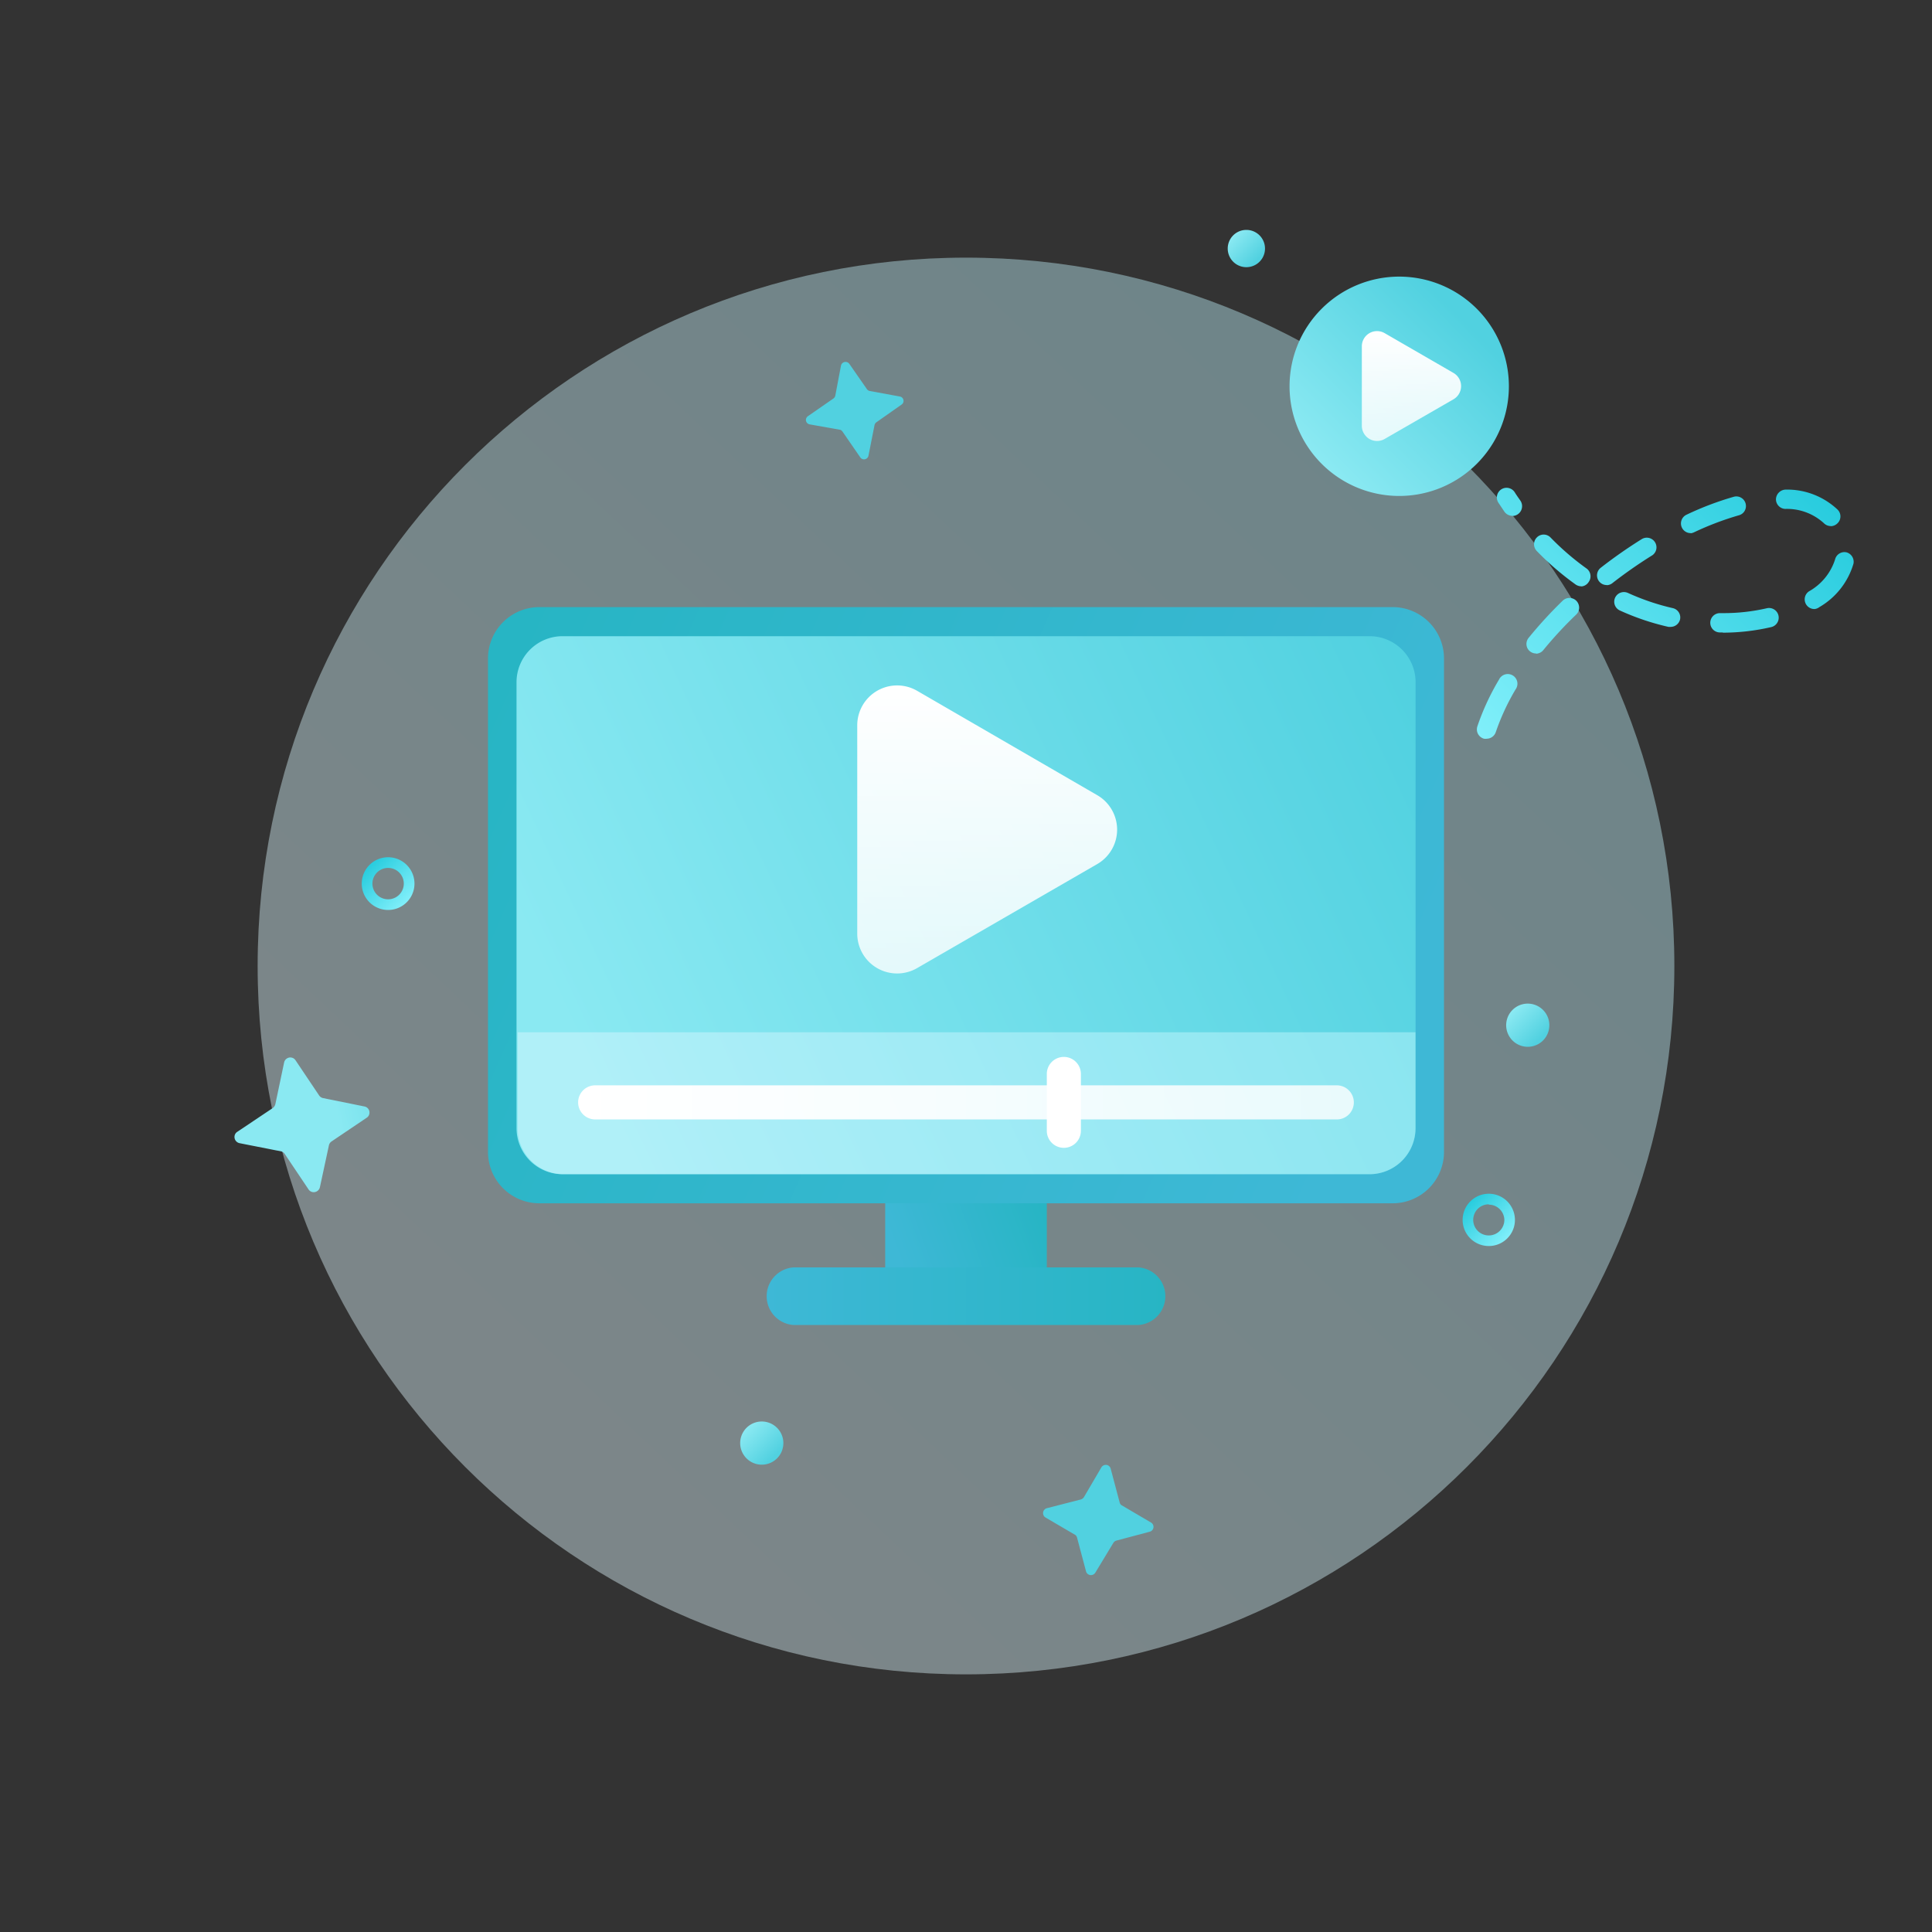 <svg xmlns="http://www.w3.org/2000/svg" width="170" height="170" fill="none"><rect width="100%" height="100%" fill="#333333" stroke="none"/><g clip-path="url(#a)"><path fill="url(#b)" d="M85 147.33c34.424 0 62.33-27.906 62.33-62.33S119.424 22.67 85 22.67 22.67 50.576 22.67 85 50.576 147.33 85 147.33" opacity=".42"/><path fill="url(#c)" d="M134.43 92.11a1.9 1.9 0 1 0 0-3.8 1.9 1.9 0 0 0 0 3.8"/><path fill="url(#d)" d="M109.67 23.51a1.64 1.64 0 1 0 0-3.28 1.64 1.64 0 0 0 0 3.28"/><path fill="url(#e)" d="M67.03 128.88a1.9 1.9 0 1 0 0-3.8 1.9 1.9 0 0 0 0 3.8"/><path fill="url(#f)" d="M34.15 80.07a2.32 2.32 0 1 1 0-4.64 2.32 2.32 0 0 1 0 4.64m0-3.7a1.38 1.38 0 1 0 0 2.761 1.38 1.38 0 0 0 0-2.76Z"/><path fill="url(#g)" d="M131 109.64a2.298 2.298 0 0 1-2.256-2.749c.089-.446.308-.856.63-1.177a2.296 2.296 0 0 1 3.538.348A2.298 2.298 0 0 1 131 109.64m0-3.67a1.365 1.365 0 0 0-1.266.846 1.37 1.37 0 0 0 .297 1.493 1.372 1.372 0 0 0 2.339-.969A1.37 1.37 0 0 0 131 106z"/><path fill="url(#h)" d="m76.51 34.4 2.67.49a.39.39 0 0 1 .15.71l-2.22 1.56a.42.42 0 0 0-.16.25l-.53 2.68a.4.4 0 0 1-.72.16L74.15 38a.46.46 0 0 0-.21-.18l-2.7-.48a.4.4 0 0 1-.32-.46.44.44 0 0 1 .17-.26l2.25-1.56a.42.42 0 0 0 .16-.25l.5-2.64a.41.41 0 0 1 .73-.16l1.55 2.23a.42.42 0 0 0 .23.16"/><path fill="url(#i)" d="m28.41 96.62 3.66.74a.54.54 0 0 1 .43.64.52.52 0 0 1-.23.35l-3.1 2.09a.56.56 0 0 0-.23.35l-.79 3.67a.56.56 0 0 1-.66.43.54.54 0 0 1-.34-.23l-2.08-3.1a.57.57 0 0 0-.29-.24l-3.7-.73a.56.56 0 0 1-.44-.64.53.53 0 0 1 .24-.36L24 97.5a.6.6 0 0 0 .23-.35l.77-3.66a.56.56 0 0 1 .66-.43.54.54 0 0 1 .34.23l2.08 3.1a.56.56 0 0 0 .33.23"/><path fill="url(#j)" d="m98.66 132.43 2.62 1.54a.441.441 0 0 1-.12.81l-2.93.78a.47.47 0 0 0-.27.21l-1.58 2.61a.45.45 0 0 1-.455.211.45.45 0 0 1-.292-.176.4.4 0 0 1-.073-.155l-.78-2.93a.46.46 0 0 0-.15-.26L92 133.53a.45.45 0 0 1-.215-.446.45.45 0 0 1 .325-.374l3-.77a.5.5 0 0 0 .27-.21l1.53-2.61a.46.46 0 0 1 .453-.219.4.4 0 0 1 .167.059c.099.061.17.158.2.27l.78 2.93c.017.105.07.201.15.27"/><path fill="url(#k)" d="M130.84 65a.8.8 0 0 1-.26 0 .85.85 0 0 1-.625-.757.9.9 0 0 1 .045-.343 21.4 21.4 0 0 1 1.9-4.1.851.851 0 1 1 1.46.86 20 20 0 0 0-1.75 3.78.85.85 0 0 1-.77.56m4.33-7.5a.85.85 0 0 1-.775-.477.85.85 0 0 1 .115-.903 38 38 0 0 1 3-3.27.855.855 0 0 1 1.205.025.87.87 0 0 1 .237.608.85.85 0 0 1-.262.597 35 35 0 0 0-2.88 3.11.85.85 0 0 1-.64.33zm16.42-1.85h-.25a.85.85 0 1 1 0-1.7h.24a17 17 0 0 0 3.89-.43.851.851 0 0 1 .38 1.66 19 19 0 0 1-4.26.49zm-4.59-.49h-.19a22 22 0 0 1-4.27-1.44.848.848 0 0 1 .047-1.567.86.86 0 0 1 .653.017 20.6 20.6 0 0 0 3.95 1.34.84.84 0 0 1 .64 1 .85.85 0 0 1-.83.65m12.64-1.57a.852.852 0 0 1-.791-1.142.85.85 0 0 1 .331-.418 4.94 4.94 0 0 0 2.29-2.8.847.847 0 0 1 1-.63.86.86 0 0 1 .62 1 6.55 6.55 0 0 1-3 3.82.86.86 0 0 1-.41.17zm-20.51-2a.9.9 0 0 1-.49-.16 25 25 0 0 1-3.41-2.94.85.85 0 0 1 0-1.2.84.84 0 0 1 1.2 0 23.4 23.4 0 0 0 3.17 2.73.85.85 0 0 1 .342.555.85.85 0 0 1-.152.635.84.84 0 0 1-.62.39zm2.24-.11a.851.851 0 0 1-.52-1.52 42 42 0 0 1 3.64-2.54.851.851 0 0 1 1.249.913.85.85 0 0 1-.349.527 41 41 0 0 0-3.5 2.44.84.84 0 0 1-.48.19zm7.39-4.57a.85.85 0 0 1-.763-1.225.85.85 0 0 1 .403-.395 27 27 0 0 1 4.2-1.59.848.848 0 0 1 .709 1.492.9.9 0 0 1-.299.148c-1.348.39-2.662.889-3.93 1.49a1 1 0 0 1-.28.09zm12.32-.62a.86.86 0 0 1-.6-.26 4.82 4.82 0 0 0-3.39-1.25.85.85 0 0 1-.82-.88.88.88 0 0 1 .88-.82 6.47 6.47 0 0 1 4.54 1.76.83.83 0 0 1 .252.6.83.83 0 0 1-.252.6.86.86 0 0 1-.57.26zm-28-.9a.87.87 0 0 1-.7-.36l-.53-.79a.85.85 0 0 1 .012-.948.85.85 0 0 1 .88-.351.86.86 0 0 1 .538.369c.16.26.33.5.5.74a.864.864 0 0 1-.65 1.35z"/><path fill="url(#l)" d="M92.11 105.87H77.89v5.65h14.22z"/><path fill="url(#m)" d="M47.46 105.88h75.08a4.52 4.52 0 0 0 4.52-4.52V57.94a4.52 4.52 0 0 0-4.52-4.52H47.46a4.52 4.52 0 0 0-4.52 4.52v43.42a4.52 4.52 0 0 0 4.52 4.52"/><path fill="url(#n)" d="M120.51 55.98H49.5a4.05 4.05 0 0 0-4.05 4.05v39.24a4.05 4.05 0 0 0 4.05 4.05h71.01a4.05 4.05 0 0 0 4.05-4.05V60.03a4.05 4.05 0 0 0-4.05-4.05"/><path fill="url(#o)" d="M100.16 116.59H69.84a2.537 2.537 0 0 1-2.38-2.535 2.54 2.54 0 0 1 2.38-2.535h30.32a2.54 2.54 0 0 1 0 5.07"/><path fill="url(#p)" d="M124.55 90.83v8.43a4.05 4.05 0 0 1-4 4.06h-71a4.05 4.05 0 0 1-4-4.06v-8.43z" opacity=".48"/><path fill="url(#q)" d="m96.6 70-15.91-9.22a3.51 3.51 0 0 0-5.26 3v18.41a3.51 3.51 0 0 0 5.26 3L96.6 76a3.5 3.5 0 0 0 0-6"/><path fill="url(#r)" d="M117.63 98.5H52.37a1.5 1.5 0 1 1 0-3h65.26a1.502 1.502 0 0 1 1.061 2.56 1.5 1.5 0 0 1-1.061.44"/><path fill="#fff" d="M93.61 101a1.5 1.5 0 0 1-1.5-1.5v-5a1.5 1.5 0 1 1 3 0v5a1.5 1.5 0 0 1-1.5 1.5"/><path fill="url(#s)" d="M123.12 43.64a9.65 9.65 0 0 0 9.65-9.65 9.65 9.65 0 0 0-9.65-9.65 9.65 9.65 0 0 0-9.65 9.65 9.65 9.65 0 0 0 9.65 9.65"/><path fill="url(#t)" d="m127.92 32.83-6.09-3.52a1.338 1.338 0 0 0-2 1.16v7a1.34 1.34 0 0 0 2 1.16l6.09-3.51a1.34 1.34 0 0 0 0-2.29"/></g><defs><linearGradient id="b" x1="47.42" x2="128.63" y1="124.8" y2="38.78" gradientUnits="userSpaceOnUse"><stop stop-color="#E0F8FF"/><stop offset="1" stop-color="#BFF5FF"/></linearGradient><linearGradient id="c" x1="133.14" x2="135.57" y1="88.92" y2="91.33" gradientUnits="userSpaceOnUse"><stop stop-color="#8AE9F2"/><stop offset="1" stop-color="#51D1E0"/></linearGradient><linearGradient id="d" x1="108.55" x2="110.65" y1="20.76" y2="22.84" gradientUnits="userSpaceOnUse"><stop stop-color="#8AE9F2"/><stop offset="1" stop-color="#51D1E0"/></linearGradient><linearGradient id="e" x1="65.73" x2="68.16" y1="125.69" y2="128.1" gradientUnits="userSpaceOnUse"><stop stop-color="#8AE9F2"/><stop offset="1" stop-color="#51D1E0"/></linearGradient><linearGradient id="f" x1="35.79" x2="32.5" y1="79.38" y2="76.11" gradientUnits="userSpaceOnUse"><stop stop-color="#80EFFA"/><stop offset="1" stop-color="#28CCDE"/></linearGradient><linearGradient id="g" x1="132.61" x2="129.35" y1="108.96" y2="105.72" gradientUnits="userSpaceOnUse"><stop stop-color="#80EFFA"/><stop offset="1" stop-color="#28CCDE"/></linearGradient><linearGradient id="h" x1="63.557" x2="72.122" y1="43.605" y2="41.77" gradientUnits="userSpaceOnUse"><stop stop-color="#8AE9F2"/><stop offset="1" stop-color="#51D1E0"/></linearGradient><linearGradient id="i" x1="29.84" x2="41.649" y1="98.85" y2="96.44" gradientUnits="userSpaceOnUse"><stop stop-color="#8AE9F2"/><stop offset="1" stop-color="#51D1E0"/></linearGradient><linearGradient id="j" x1="82.332" x2="92.025" y1="132.002" y2="133.373" gradientUnits="userSpaceOnUse"><stop stop-color="#8AE9F2"/><stop offset="1" stop-color="#51D1E0"/></linearGradient><linearGradient id="k" x1="129.96" x2="155.75" y1="64.49" y2="38.84" gradientUnits="userSpaceOnUse"><stop stop-color="#80EFFA"/><stop offset="1" stop-color="#28CCDE"/></linearGradient><linearGradient id="l" x1="79.03" x2="91.74" y1="110.88" y2="106.23" gradientUnits="userSpaceOnUse"><stop stop-color="#3EB8D6"/><stop offset="1" stop-color="#27B5C4"/></linearGradient><linearGradient id="m" x1="120.61" x2="42.73" y1="95.4" y2="60.95" gradientUnits="userSpaceOnUse"><stop stop-color="#3EB8D6"/><stop offset="1" stop-color="#27B5C4"/></linearGradient><linearGradient id="n" x1="52.14" x2="124.71" y1="95.03" y2="61.06" gradientUnits="userSpaceOnUse"><stop stop-color="#8AE9F2"/><stop offset="1" stop-color="#51D1E0"/></linearGradient><linearGradient id="o" x1="67.31" x2="102.69" y1="114.05" y2="114.05" gradientUnits="userSpaceOnUse"><stop stop-color="#3EB8D6"/><stop offset="1" stop-color="#27B5C4"/></linearGradient><linearGradient id="p" x1="57.42" x2="119.03" y1="109.25" y2="80.4" gradientUnits="userSpaceOnUse"><stop stop-color="#D9F6FF"/><stop offset="1" stop-color="#BFF5FF"/></linearGradient><linearGradient id="q" x1="86.89" x2="86.89" y1="60.31" y2="85.7" gradientUnits="userSpaceOnUse"><stop stop-color="#fff"/><stop offset="1" stop-color="#fff" stop-opacity=".8"/></linearGradient><linearGradient id="r" x1="50.87" x2="119.13" y1="97" y2="97" gradientUnits="userSpaceOnUse"><stop stop-color="#fff"/><stop offset="1" stop-color="#fff" stop-opacity=".8"/></linearGradient><linearGradient id="s" x1="116.53" x2="128.88" y1="40.55" y2="28.27" gradientUnits="userSpaceOnUse"><stop stop-color="#8AE9F2"/><stop offset="1" stop-color="#51D1E0"/></linearGradient><linearGradient id="t" x1="124.21" x2="124.21" y1="29.13" y2="38.86" gradientUnits="userSpaceOnUse"><stop stop-color="#fff"/><stop offset="1" stop-color="#fff" stop-opacity=".8"/></linearGradient><clipPath id="a"><path fill="#fff" d="M0 0h170v170H0z"/></clipPath></defs></svg>